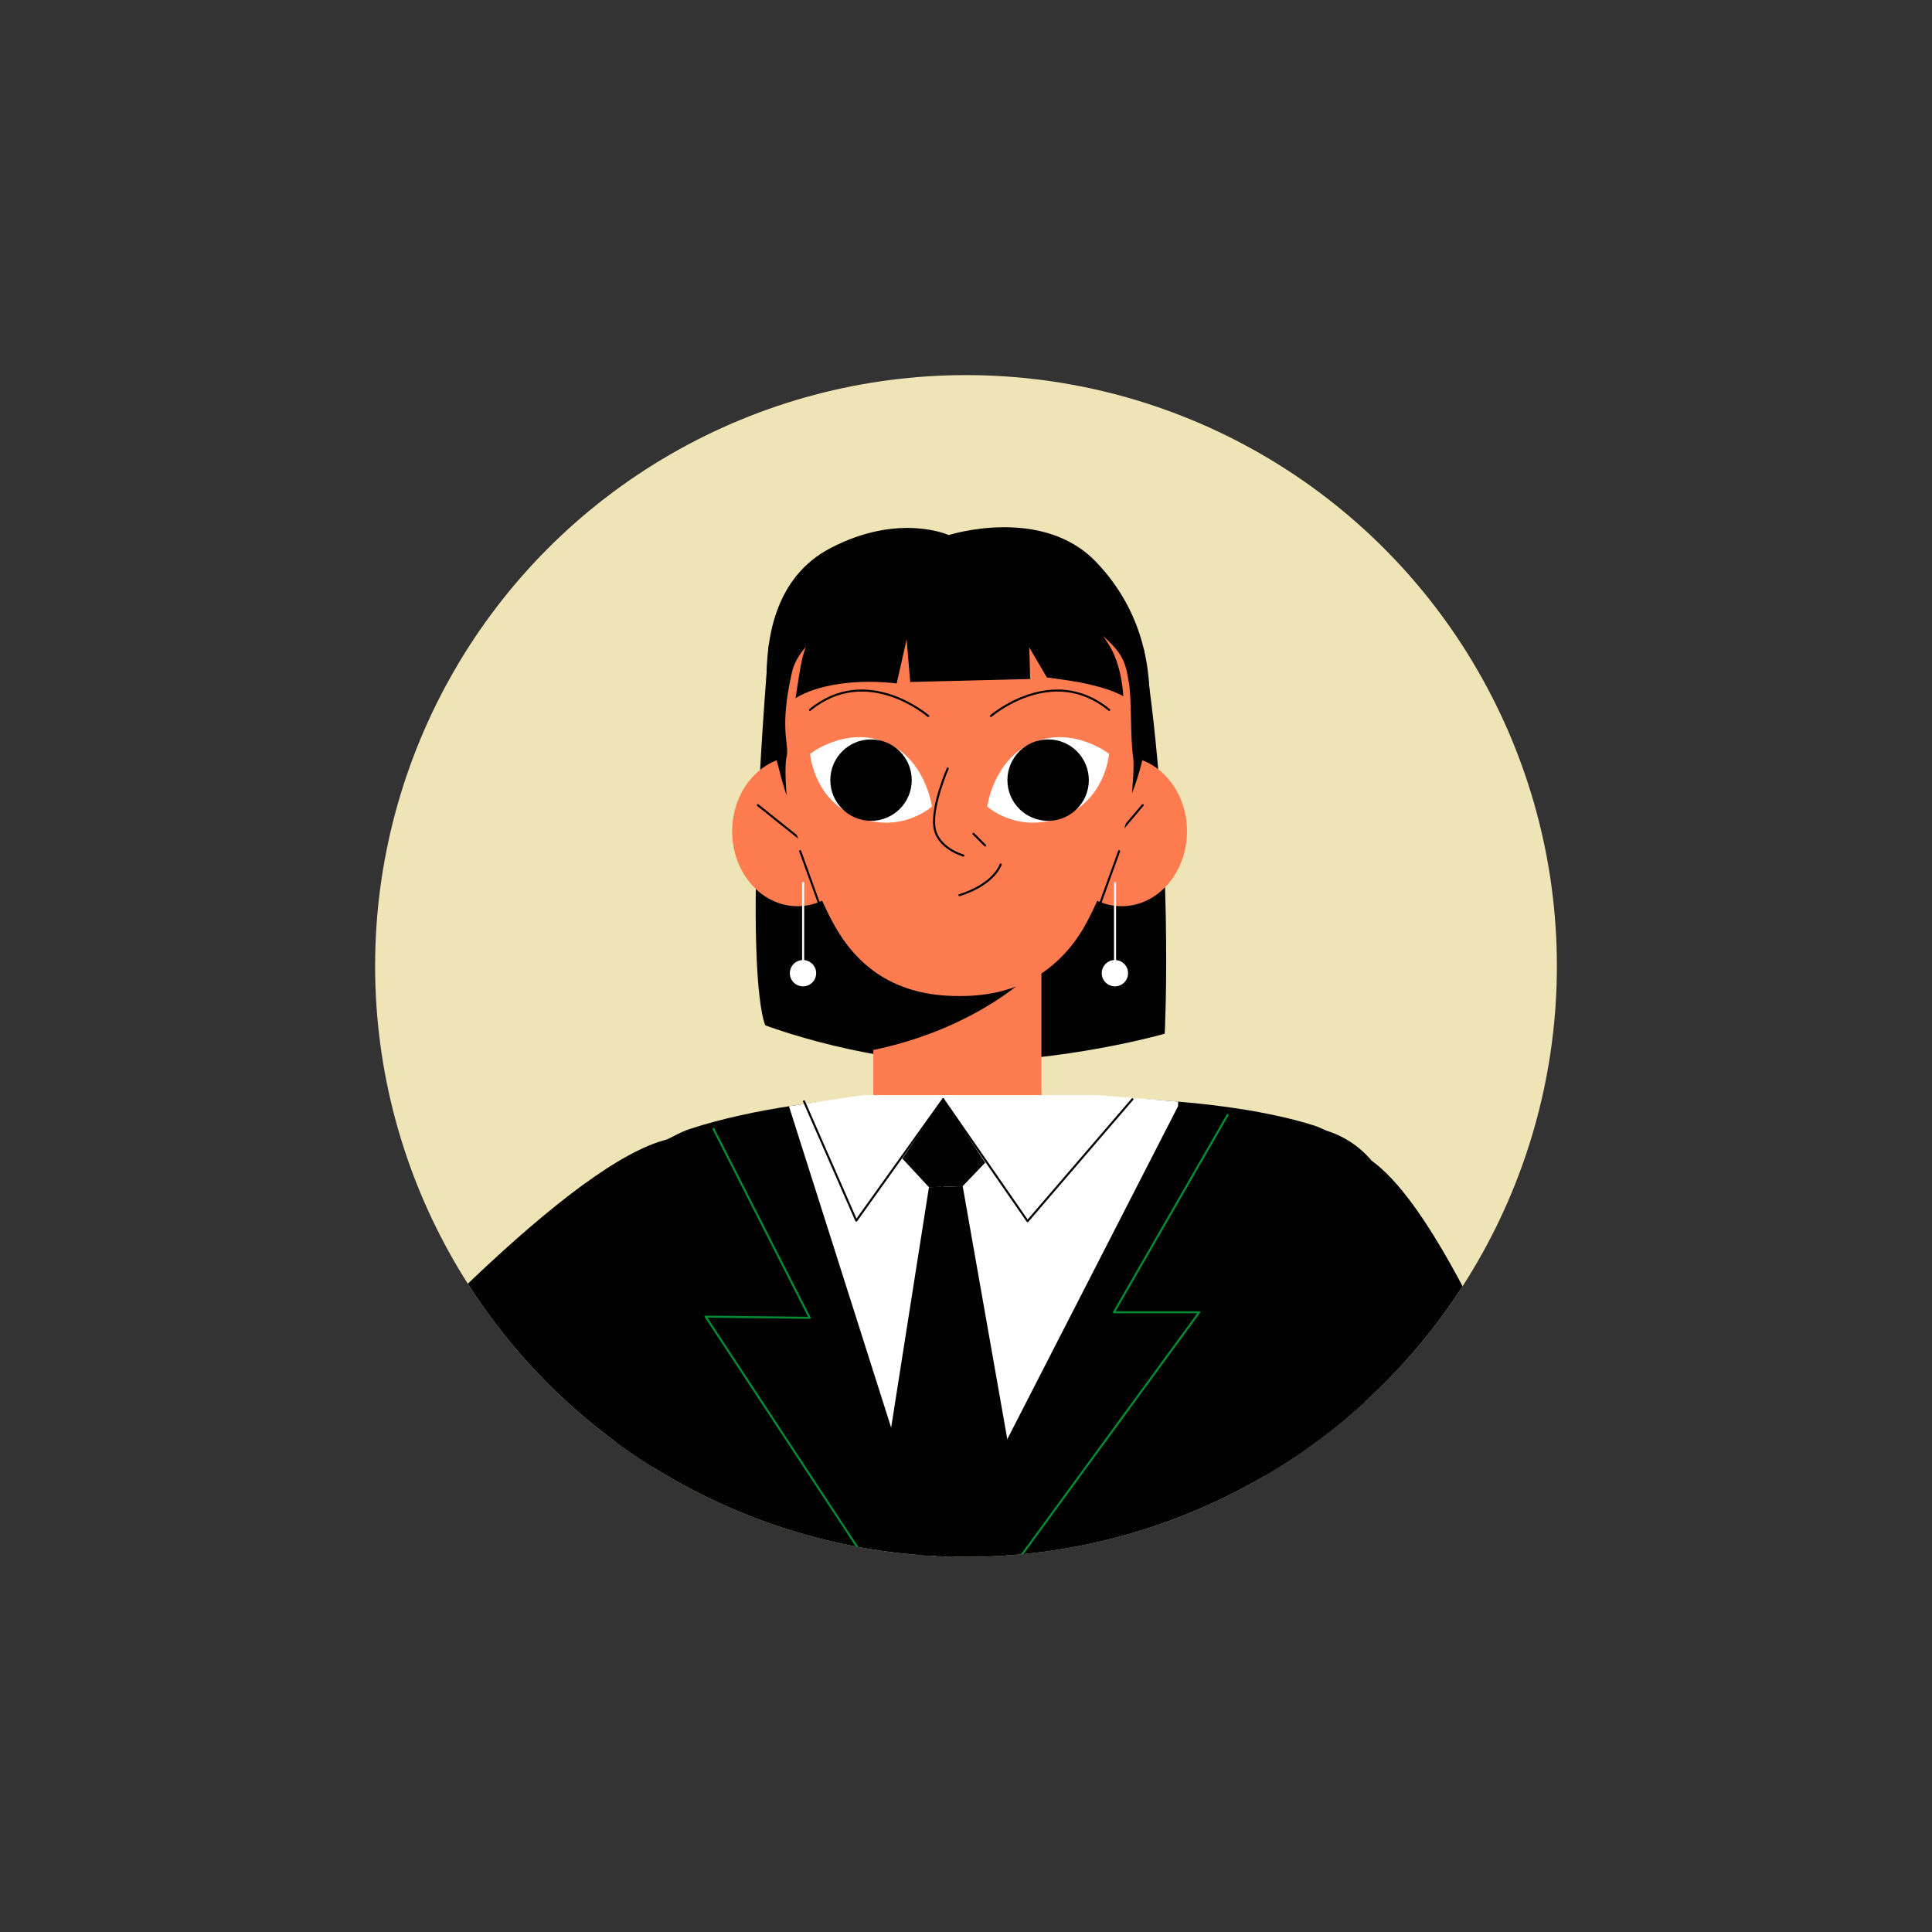 <!--?xml version="1.0" encoding="UTF-8"?--><svg id="Layer_1" xmlns="http://www.w3.org/2000/svg" xmlns:xlink="http://www.w3.org/1999/xlink" viewBox="0 0 1600 1600"><rect x="0" y="0" width="1600" height="1600" fill="#333333" stroke="none"/><defs><style>.cls-1,.cls-2,.cls-3,.cls-4{fill:none;}.cls-5{clip-path:url(#clippath);}.cls-6{fill:#020202;}.cls-7{fill:#fff;}.cls-8{fill:#efe4b5;}.cls-9{fill:#ff7c51;}.cls-2{stroke:#028b34;}.cls-2,.cls-3,.cls-4{stroke-linecap:round;stroke-linejoin:round;stroke-width:1.70px;}.cls-3{stroke:#020202;}.cls-4{stroke:#fff;}</style><clipPath id="clippath"><circle class="cls-1" cx="800" cy="800" r="489.35"></circle></clipPath></defs><circle class="cls-8" cx="800" cy="800" r="489.35"></circle><g class="cls-5"><g id="Artwork_500"><path class="cls-6" d="m636.67,534.22c-22.62,279.04-2.85,314.92-2.85,314.92,0,0,90.41,34.37,177.17,30.4,86.76-3.98,153.58-23.47,153.58-23.47,0,0,8.04-155.86-17.19-317.98"></path><circle id="C" class="cls-9" cx="792.83" cy="908.95" r="69.63"></circle><rect class="cls-9" x="723.21" y="732.27" width="139.25" height="176.68"></rect><path class="cls-6" d="m862.46,797.93s-43.7,51.49-139.25,71.68v-137.34h139.25v65.66Z"></path><ellipse class="cls-9" cx="928.92" cy="688.45" rx="54.1" ry="62.03"></ellipse><line class="cls-3" x1="946.35" y1="666.78" x2="914.11" y2="704.88"></line><circle class="cls-7" cx="923.31" cy="805.96" r="10.9"></circle><line class="cls-4" x1="923.43" y1="731.21" x2="923.43" y2="809.59"></line><ellipse class="cls-9" cx="660.45" cy="688.45" rx="54.1" ry="62.03"></ellipse><line class="cls-3" x1="627.63" y1="666.78" x2="675.26" y2="704.88"></line><circle class="cls-7" cx="665.01" cy="805.96" r="10.9"></circle><line class="cls-4" x1="665.13" y1="731.21" x2="665.13" y2="809.59"></line><path class="cls-9" d="m947.38,597.2s-.08,2.59-.42,7.17c-.34,5.17-1.87,12.81-3.78,22.05-2.04,10.09-4.54,22.1-6.4,34.82-4.45,31.38-24.68,80.03-36.9,102.76-19.68,36.6-53.95,61.24-105.09,60.86-53.22.38-85.37-24.26-105.05-60.86-12.26-22.73-32.44-71.38-36.94-102.76-3.52-24.43-9.46-46.14-10.18-56.87-.3-4.58-.42-7.17-.42-7.17,0,0-.21-21.37,3.44-41.99,1.31-7.51,3.1-14.89,5.64-21.12,9.25-22.73,40.54-92.96,143.52-90.93,103.01-2.04,134.31,68.2,143.56,90.93,2.5,6.23,4.33,13.61,5.6,21.12,3.65,20.61,3.43,41.99,3.43,41.99Z"></path><line class="cls-3" x1="679.14" y1="750.47" x2="662.66" y2="704.88"></line><line class="cls-3" x1="910.33" y1="750.47" x2="926.82" y2="704.88"></line><path class="cls-3" d="m794.55,741.34s26.8-7.39,34.2-25.42"></path><path class="cls-7" d="m817.56,667.9s5.13-39.14,38.16-53c33.03-13.87,62.73,9.36,62.73,9.36,0,0-2.67,38.35-39.26,52.46-36.58,14.11-61.64-8.82-61.64-8.82Z"></path><circle class="cls-6" cx="868.01" cy="646.06" r="33.72"></circle><path class="cls-7" d="m771.8,667.9s-5.13-39.14-38.16-53c-33.03-13.87-62.73,9.36-62.73,9.36,0,0,2.67,38.35,39.26,52.46,36.58,14.11,61.64-8.82,61.64-8.82Z"></path><circle class="cls-6" cx="721.35" cy="646.06" r="33.72"></circle><path class="cls-3" d="m784.88,636.43s-13.4,30.52-11.09,48.3c2.31,17.78,24.03,23.79,24.03,23.79"></path><line class="cls-3" x1="806.14" y1="690.5" x2="815.84" y2="700.21"></line><path class="cls-3" d="m820.61,592.99s50.83-43.9,97.97-5.08"></path><path class="cls-3" d="m768.76,592.99s-50.83-43.9-97.97-5.08"></path><path class="cls-6" d="m771.8,483.32s-105.15,25.68-115.99,73.67c-10.84,47.99-1.91,58.81-4.36,69.43-2.1,9.08,0,32.34,0,32.34,0,0-55.36-156.77,36.19-204.77,56.77-29.76,98.04-10.87,98.04-10.87,0,0,77.04-24.67,121.96,22.18,77.77,81.1,29.8,191.67,29.8,191.67,0,0,2.14-22.59.96-30-2.43-15.24-1.15-47.33-3.41-60.93-3.85-23.17-5.41-27.36-43.4-57.39-31.53-24.92-119.78-25.34-119.78-25.34Z"></path><path class="cls-6" d="m930.23,576.67s-8.4-6.09-35.98-11.55c-7.08-1.4-27.33-4.11-27.33-4.11l-14.5-24.81.71,26.12s-97.03,2.47-99.36,2.47l-2.93-35.34-8.22,36.52c-57.81-6.31-83.79,12.29-83.79,12.29,0,0,3.87-26.53,5.67-33.37,6.42-24.45,26.37-65.73,26.37-65.73l190.13-7.94s24.05,43.26,36.26,61.03c12.17,17.73,12.98,44.41,12.98,44.41Z"></path></g><g id="Artwork_1910"><path class="cls-6" d="m1121.87,1507.83l238.6-76.78c-3.27-8.99-6.51-18.04-9.73-27.14-68-191.73-150.14-396.07-214.77-442.64l-139.58,67.98,125.47,478.57Z"></path><circle id="C-2" class="cls-6" cx="1074.75" cy="1012.82" r="80.04"></circle><path class="cls-6" d="m361.88,1456.07l-192.8-160.17c6.39-7.12,12.77-14.31,19.14-21.56,134.56-152.58,286.93-311.58,364.26-330.7l104.18,115.11-294.79,397.33Z"></path><circle id="C-3" class="cls-6" cx="590.1" cy="1014.28" r="80.04"></circle><path class="cls-6" d="m1133.41,1004.67l-14.9,647.75H490.75l28.4-647.75c1.31-30.62,22.5-59.94,52.38-69.77,27.09-8.87,56.7-14.85,81.87-18.74,34.34-5.33,60.42-6.9,60.42-6.9h198.73s27.09,0,63.21,3.06c34.42,2.88,77.15,8.61,112.36,19.75,30.06,9.48,43.95,41.98,45.3,72.61Z"></path><path class="cls-7" d="m975.75,912.32l-.17,3.84-198.87,387.82-123.32-387.82c34.34-5.33,61.78-9.26,61.78-9.26h193.28s31.17,2.36,67.3,5.42Z"></path><polyline class="cls-3" points="937.81 910.33 850.98 1011.32 781.04 910.33 709.13 1010.88 665.85 912.09"></polyline><polyline class="cls-2" points="590.89 934.9 670.55 1091.36 584.36 1090.39 776.71 1382.63 993.14 1086.78 922.5 1086.78 1016.67 923.35"></polyline><line class="cls-2" x1="776.71" y1="1264.86" x2="776.71" y2="1645.42"></line><line class="cls-3" x1="781.04" y1="910.33" x2="776.71" y2="1303.98"></line><polygon class="cls-6" points="747.29 959.46 769.31 983.18 797.26 982.33 815.9 962.85 781.04 910.33 747.29 959.46"></polygon><polygon class="cls-6" points="729.5 1236.45 769.31 983.18 797.26 982.33 838.77 1217.81 775.24 1310.14 729.5 1236.45"></polygon></g></g></svg>